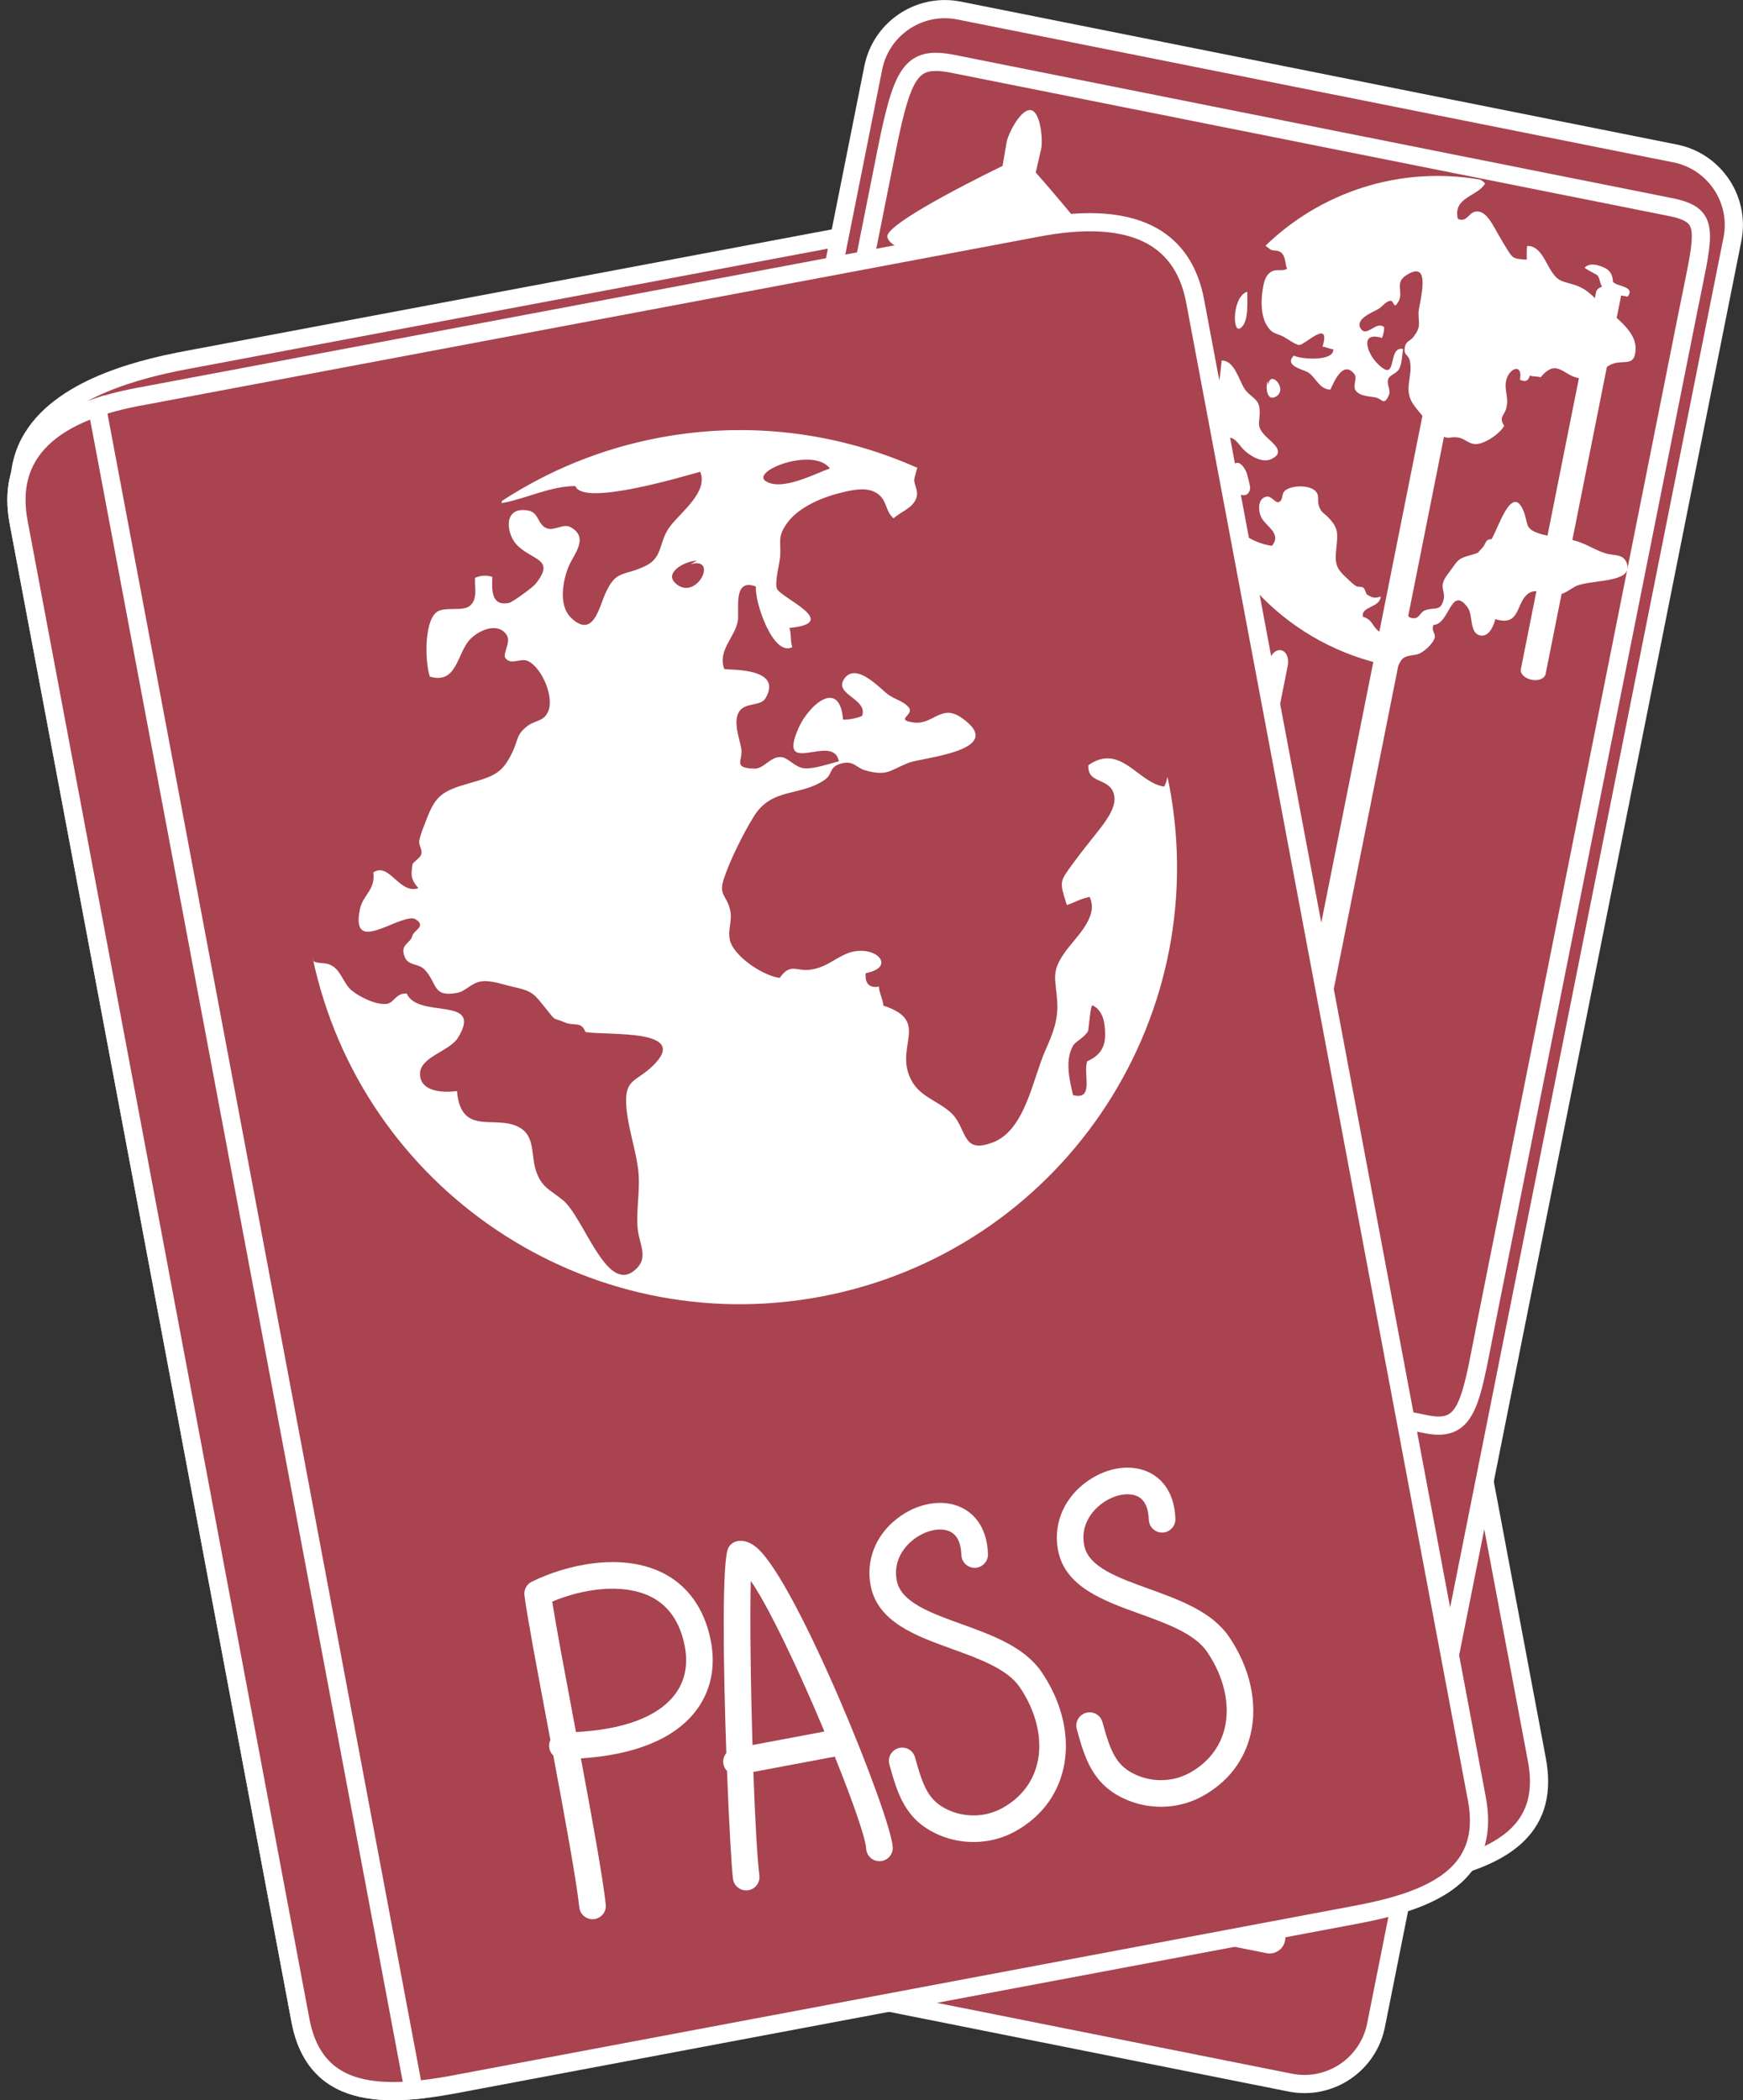 <?xml version="1.0" encoding="UTF-8" standalone="no"?><svg xmlns="http://www.w3.org/2000/svg" xmlns:xlink="http://www.w3.org/1999/xlink" fill="#000000" height="1728.6" preserveAspectRatio="xMidYMid meet" version="1" viewBox="340.3 196.3 1434.7 1728.6" width="1434.7" zoomAndPan="magnify"><rect x="340.3" y="196.3" width="1434.7" height="1728.6" fill="#333333" stroke="none"/><g><g id="change1_1"><path d="M 1605.355 1644.891 C 1617.133 1707.508 1568.516 1728.449 1505.914 1740.219 L 764.262 1879.73 C 701.645 1891.5 648.746 1889.66 636.977 1827.051 L 358.02 612.762 C 340.266 518.406 466.969 497.703 503.02 490.926 L 1244.664 351.422 C 1307.277 339.645 1361.656 349.355 1373.43 411.977 L 1605.355 1644.891" fill="#a8434f"/></g><g id="change2_1"><path d="M 1605.367 1644.887 L 1598.008 1646.27 C 1599.125 1652.219 1599.648 1657.68 1599.648 1662.688 C 1599.625 1673.797 1597.145 1682.648 1592.758 1690.207 C 1589.445 1695.867 1585.008 1700.84 1579.453 1705.301 C 1571.117 1712 1560.227 1717.469 1547.465 1721.949 C 1534.707 1726.43 1520.129 1729.93 1504.523 1732.859 L 762.883 1872.371 C 745.078 1875.73 728.23 1877.91 713.258 1877.898 C 694.742 1877.91 679.344 1874.559 667.965 1866.75 C 662.238 1862.828 657.398 1857.789 653.406 1851.121 C 649.422 1844.449 646.289 1836.109 644.336 1825.66 L 644.293 1825.457 L 365.312 611.09 L 358.023 612.762 L 365.371 611.375 C 364.305 605.676 363.805 600.328 363.805 595.309 C 363.848 577.223 370.059 563.141 380.188 551.188 C 395.363 533.332 420.023 520.973 444.176 512.848 C 468.336 504.691 491.691 500.656 504.406 498.273 L 1246.043 358.766 C 1260.348 356.074 1274.09 354.566 1286.809 354.566 C 1307.66 354.555 1325.531 358.645 1338.871 367.73 C 1345.586 372.281 1351.25 378.074 1355.852 385.523 C 1360.445 392.969 1363.965 402.121 1366.086 413.352 L 1598.008 1646.27 L 1605.367 1644.887 L 1612.715 1643.508 L 1380.797 410.586 C 1378.402 397.836 1374.277 386.879 1368.582 377.66 C 1360.074 363.816 1347.992 354.082 1333.938 348.082 C 1319.867 342.055 1303.867 339.594 1286.809 339.594 C 1272.91 339.594 1258.281 341.234 1243.277 344.055 L 501.641 483.555 C 493.273 485.141 479.664 487.512 464.047 491.461 C 440.586 497.41 412.449 506.77 389.535 522.875 C 378.094 530.938 367.922 540.746 360.578 552.785 C 353.227 564.801 348.816 579.062 348.836 595.309 C 348.832 601.312 349.438 607.602 350.66 614.141 L 350.699 614.336 L 629.68 1828.719 L 636.98 1827.051 L 629.621 1828.43 C 631.844 1840.27 635.508 1850.359 640.562 1858.801 C 648.109 1871.488 658.883 1880.289 671.395 1885.57 C 683.926 1890.867 698.086 1892.859 713.258 1892.867 C 729.668 1892.859 747.328 1890.52 765.648 1887.078 L 1507.293 1747.566 C 1535.82 1742.168 1561.902 1735 1581.703 1722.109 C 1591.59 1715.668 1599.898 1707.668 1605.684 1697.738 C 1611.492 1687.828 1614.629 1676.07 1614.609 1662.688 C 1614.609 1656.648 1613.984 1650.27 1612.715 1643.508 L 1605.367 1644.887" fill="#ffffff"/></g><g id="change1_2"><path d="M 1719.125 322.609 C 1751.656 329.098 1772.793 360.75 1766.289 393.293 L 1472.914 1863.34 C 1466.426 1895.891 1434.777 1917 1402.23 1910.508 L 812.902 1792.891 C 780.348 1786.41 759.234 1754.758 765.734 1722.211 L 1059.102 252.16 C 1065.602 219.613 1097.25 198.504 1129.801 204.992 L 1719.125 322.609" fill="#a8434f"/></g><g id="change2_2"><path d="M 1719.125 322.602 L 1717.648 329.938 C 1742.668 334.922 1759.977 356.922 1759.977 381.469 C 1759.977 384.871 1759.645 388.344 1758.949 391.844 L 1465.598 1861.879 C 1460.602 1886.898 1438.59 1904.199 1414.066 1904.199 C 1410.641 1904.199 1407.164 1903.859 1403.703 1903.172 L 814.367 1785.559 C 789.344 1780.578 772.035 1758.578 772.035 1734.039 C 772.035 1730.629 772.367 1727.16 773.07 1723.691 L 773.07 1723.68 L 1066.441 253.633 C 1071.41 228.598 1093.43 211.301 1117.98 211.301 C 1121.383 211.301 1124.84 211.633 1128.34 212.332 L 1717.648 329.938 L 1719.125 322.602 L 1720.578 315.266 L 1131.27 197.656 C 1126.801 196.758 1122.359 196.336 1117.98 196.336 C 1086.383 196.336 1058.191 218.555 1051.762 250.691 L 758.395 1720.75 L 758.395 1720.73 C 757.492 1725.199 757.07 1729.66 757.07 1734.039 C 757.07 1765.629 779.297 1793.809 811.441 1800.23 L 1400.762 1917.84 C 1405.215 1918.73 1409.656 1919.16 1414.066 1919.16 C 1445.645 1919.16 1473.832 1896.938 1480.258 1864.809 L 1773.633 394.762 C 1774.508 390.309 1774.945 385.852 1774.945 381.469 C 1774.945 349.879 1752.711 321.691 1720.578 315.266 L 1719.125 322.602" fill="#ffffff"/></g><g id="change1_3"><path d="M 1714.668 366.617 C 1749.375 373.539 1743.078 385.969 1729.547 453.73 L 1564.328 1281.602 C 1550.809 1349.363 1549.391 1375.613 1514.699 1368.684 L 925.016 1251.004 C 890.309 1244.082 890.98 1217.691 904.496 1149.922 L 1069.715 322.051 C 1083.246 254.277 1090.285 242.008 1124.996 248.926 L 1714.668 366.617" fill="#a8434f"/></g><g id="change2_3"><path d="M 1714.688 366.605 L 1713.219 373.941 C 1717.699 374.828 1721.293 375.801 1723.984 376.852 C 1726.004 377.625 1727.504 378.445 1728.59 379.23 C 1730.219 380.441 1730.98 381.457 1731.707 383.133 C 1732.391 384.797 1732.875 387.301 1732.863 390.961 C 1732.887 396.367 1731.801 404.059 1729.895 414.148 C 1728 424.266 1725.312 436.816 1722.215 452.27 L 1557 1280.129 C 1553.953 1295.387 1551.527 1308.496 1549.23 1319.477 C 1545.824 1335.945 1542.484 1347.629 1538.582 1354.059 C 1536.645 1357.297 1534.762 1359.168 1532.727 1360.367 C 1530.66 1361.547 1528.203 1362.258 1524.426 1362.27 C 1522.129 1362.277 1519.379 1361.977 1516.18 1361.348 L 926.484 1243.668 C 921.75 1242.719 918.02 1241.418 915.145 1239.848 C 910.848 1237.445 908.332 1234.695 906.375 1230.406 C 904.449 1226.129 903.352 1220.027 903.363 1211.809 C 903.344 1197.715 906.547 1177.777 911.84 1151.387 L 1077.062 323.512 C 1082.684 295.102 1087.344 276.66 1092.582 266.625 C 1095.184 261.582 1097.703 258.809 1100.266 257.18 C 1102.824 255.562 1105.832 254.723 1110.574 254.699 C 1114.055 254.688 1118.375 255.219 1123.543 256.258 L 1713.219 373.941 L 1714.688 366.605 L 1716.141 359.262 L 1126.465 241.578 C 1120.715 240.438 1115.504 239.73 1110.574 239.73 C 1103.973 239.707 1097.645 241.07 1092.215 244.559 C 1088.145 247.145 1084.754 250.77 1081.945 255.137 C 1077.715 261.707 1074.555 270 1071.504 280.668 C 1068.473 291.34 1065.602 304.434 1062.383 320.578 L 897.164 1148.445 C 891.852 1175.137 888.418 1195.578 888.395 1211.809 C 888.395 1218.129 888.926 1223.828 890.191 1229.047 C 892.055 1236.848 895.816 1243.676 901.648 1248.637 C 907.453 1253.617 914.848 1256.598 923.559 1258.336 L 1513.234 1376.02 C 1517.184 1376.797 1520.879 1377.238 1524.426 1377.238 C 1528.27 1377.246 1531.93 1376.719 1535.359 1375.539 C 1541.41 1373.496 1546.391 1369.316 1549.957 1364.047 C 1555.352 1356.105 1558.527 1345.836 1561.68 1332.559 C 1564.773 1319.277 1567.707 1302.938 1571.68 1283.066 L 1736.895 455.191 C 1739.953 439.855 1742.645 427.336 1744.605 416.922 C 1746.57 406.492 1747.816 398.191 1747.84 390.961 C 1747.828 386.633 1747.367 382.625 1746.086 378.871 C 1745.113 376.055 1743.672 373.41 1741.73 371.145 C 1738.844 367.715 1735.07 365.281 1730.832 363.477 C 1726.582 361.664 1721.766 360.383 1716.141 359.262 L 1714.688 366.605" fill="#ffffff"/></g><g id="change2_4"><path d="M 1381.996 398.508 C 1382.664 399.211 1383.84 399.945 1385.695 401.406 C 1388.332 403.504 1392.051 401.34 1395.336 404.688 C 1398.605 408.016 1398.113 413.504 1399.703 417.621 C 1394.707 420.125 1390.988 417.039 1385.98 420.43 C 1381.59 423.406 1380.402 429.633 1379.602 434.891 C 1378.164 444.133 1378.109 456.363 1383.246 464.488 C 1387.496 471.23 1390.207 470.23 1396.434 473.262 C 1399.363 474.676 1406.949 480.449 1409.914 480.242 C 1414.746 479.914 1435.898 458.188 1428.906 481.703 C 1431.695 481.77 1434.934 483.711 1437.734 483.777 C 1438.621 493.832 1411.691 492.254 1405.191 488.98 C 1397.156 497.633 1412.723 500.156 1417.082 502.879 C 1423.461 506.898 1426.172 516.789 1435.363 516.988 C 1437.578 512.66 1445.406 491.727 1455.133 504.262 C 1457.945 507.887 1453.07 513.914 1456.496 518.207 C 1459.844 522.398 1467.641 522.5 1472.469 523.441 C 1478.102 524.551 1479.375 530.918 1483.547 521.465 C 1485.48 517.086 1481.055 512.531 1483.262 507.797 C 1484.668 504.746 1490.09 503.637 1492.078 499.785 C 1494.285 495.512 1494.461 488.277 1495.152 483.559 C 1481.492 480.691 1491.836 513.871 1473.609 495.02 C 1465.488 486.621 1459.316 468.746 1477.836 474.469 C 1478.891 472.273 1479.738 468.023 1479.594 465.598 C 1473.203 460.008 1465.453 474.172 1460.523 467.004 C 1454.793 458.637 1471.426 452.906 1475.113 450.48 C 1478.574 448.184 1480.461 445.047 1484.094 443.957 C 1488.289 442.695 1486.852 452.512 1491.441 444.41 C 1495.844 436.625 1488.047 429.301 1497.543 423.043 C 1520.293 408.035 1507.898 447.074 1507.918 453.828 C 1507.941 463.312 1510.105 465.258 1503.68 473.699 C 1501.09 477.102 1497.379 476.84 1496.566 482.613 C 1495.656 489.023 1499.621 488.137 1500.684 492.945 C 1503.715 506.48 1494.691 516.953 1504.141 529.844 C 1509.578 537.266 1518.688 547.551 1525.715 553.535 C 1532.062 558.957 1533.215 555.355 1540.305 556.379 C 1545.324 557.09 1548.211 560.746 1553.27 561.703 C 1560.727 563.109 1574.602 553.754 1578.445 546.781 C 1573.656 539.527 1578.621 538.449 1580.18 532.27 C 1581.891 525.539 1580.027 521.227 1579.641 514.891 C 1578.73 500.258 1594.418 493.152 1591.367 508.809 C 1595.551 510.961 1598.449 510.027 1599.492 505.438 C 1602.102 506.426 1605.812 505.887 1608.406 506.887 C 1623.887 488.277 1628.102 510.598 1646.766 507.566 C 1656.098 506.051 1661.598 496.59 1670.477 494.984 C 1679.25 493.406 1686.285 496.93 1686.594 483.359 C 1686.969 467.199 1666.086 455.09 1655.863 444.52 C 1649.926 438.359 1644.973 433.551 1636.531 430.859 C 1626.477 427.656 1623.227 428.523 1617.285 419.574 C 1612.488 412.352 1607.953 398.188 1597.395 398.77 C 1596.613 402.855 1597.141 406.039 1596.953 410.047 C 1585.328 409.199 1585.625 409.145 1580.203 400.43 C 1576.973 395.281 1573.988 389.922 1571.109 384.883 C 1568.324 380.02 1563.922 371.918 1558.234 370.609 C 1549.121 368.523 1548.738 380.359 1540.273 376.418 C 1536.047 358.535 1556.629 358.086 1562.711 347.359 C 1561.812 346.238 1560.484 345.195 1558.883 344.207 C 1492.34 332.504 1427.359 354.605 1381.996 398.508" fill="#ffffff"/></g><g id="change2_5"><path d="M 1330.383 549.477 C 1326.094 560.098 1327.242 572.387 1325.094 583.496 C 1324.918 584.406 1324.68 585.348 1324.398 586.297 C 1340.637 663.68 1401.398 727.793 1483.848 744.246 C 1485.934 744.656 1488.02 744.977 1490.098 745.328 C 1492.723 743.035 1492.258 740.121 1495.805 737.734 C 1499.48 735.254 1505.238 736.059 1509.133 734.035 C 1513.598 731.719 1519.953 725.891 1521.246 721.211 C 1522.219 717.738 1518.074 715.41 1520.285 710.66 C 1533.543 710.223 1534.379 677.621 1548.238 696.129 C 1552.867 702.328 1549.777 716.457 1557.758 719.102 C 1565.383 721.613 1569.609 712.023 1571.16 705.914 C 1592.324 712.445 1587.652 692.027 1598.609 684.648 C 1605.047 680.297 1612.395 685.371 1619.68 685.68 C 1627.68 686.012 1629.809 683.023 1636.617 679.211 C 1647.57 673.062 1684.473 676.773 1679.617 660.703 C 1676.797 651.34 1668.91 654.285 1660.531 651.34 C 1651.695 648.238 1644.957 643.383 1635.77 641.078 C 1626.512 638.754 1616.453 638.359 1607.371 635.477 C 1594.773 631.469 1598.523 627.086 1594.328 616.875 C 1584.82 593.664 1573.383 631.477 1568.008 640.148 C 1562.426 640.055 1563.699 643.992 1560.371 647.289 C 1555.605 652.023 1558.75 650.824 1551.773 652.941 C 1542.742 655.691 1541.398 655.441 1535.867 663.598 C 1533.348 667.305 1529.336 671.562 1528.129 675.914 C 1526.742 680.875 1529.617 684.574 1528.77 688.793 C 1526.422 700.324 1521.316 695.59 1513.207 698.703 C 1509.113 700.281 1508.781 705.121 1504.215 705.16 C 1497.715 705.234 1499.398 700.449 1496.34 698.195 C 1494.117 696.562 1494.719 690.289 1489.676 693.957 C 1487.277 695.695 1487.855 704.613 1487.824 707.188 C 1487.723 715.352 1487.773 724.227 1475.691 716.207 C 1469.938 712.406 1470.215 706.152 1462.145 703.992 C 1460.316 695.25 1476.188 696.707 1476.82 687.305 C 1470.98 689.246 1469.555 687.922 1465.574 685.762 C 1464.543 685.207 1464.211 681.289 1462.508 680.039 C 1460.812 678.797 1457.98 679.75 1456.367 678.621 C 1452.945 676.215 1451.312 674.449 1448.254 671.605 C 1439.812 663.773 1438.996 659.805 1440.246 647.754 C 1441.559 635.012 1442.043 630.98 1433.633 622.23 C 1429.891 618.32 1427.762 618.301 1425.953 612.836 C 1424.199 607.562 1426.832 604.484 1423.09 600.527 C 1418.152 595.328 1403.344 595.516 1397.855 600.277 C 1394.859 602.883 1396.832 608.371 1392.617 609.633 C 1390.031 610.406 1386.777 604.133 1382.551 605.113 C 1374.801 606.934 1376 618.23 1379.008 623.055 C 1383.668 630.527 1395.086 635.734 1387.367 645.512 C 1380.762 645.242 1363.234 638.816 1360.785 631.684 C 1359.184 627.055 1365.5 619.945 1363.586 615.43 C 1361.801 611.18 1356.52 610.633 1352.562 608.816 C 1352.469 606.047 1353.316 603.223 1355.188 601.156 C 1361.074 603.895 1367.781 606.656 1369.301 598.523 C 1369.645 596.715 1366.645 585.5 1365.859 584.023 C 1358.254 570.031 1355.094 581.5 1345.141 585.18 C 1338.867 587.484 1326.414 584.445 1332.668 574.227 C 1335.457 569.668 1340.16 572.664 1343.59 569.246 C 1346.215 566.621 1344.344 561.133 1347.207 558.777 C 1355.164 552.172 1359.598 562.25 1364.195 566.641 C 1368.828 571.055 1378.801 577.812 1386.676 574.207 C 1399.344 568.406 1387.16 560.523 1382.188 555.418 C 1373.363 546.344 1377.859 544.73 1377.082 533.066 C 1376.484 523.898 1368.98 523.32 1364.332 515.715 C 1359.961 508.543 1356.094 492.855 1345.895 493.07 C 1344.895 502.309 1340.438 549.879 1330.383 549.477" fill="#ffffff"/></g><g id="change2_6"><path d="M 1361.492 466.297 C 1368.586 461.035 1366.715 444.18 1367.035 436.434 C 1354.699 439.742 1354.316 471.613 1361.492 466.297" fill="#ffffff"/></g><g id="change2_7"><path d="M 1383.77 510.039 C 1381.879 514.441 1382.871 526.66 1389.988 523.051 C 1401.43 517.238 1385.629 499.621 1384.18 513.32" fill="#ffffff"/></g><g id="change2_8"><path d="M 1655.113 422.879 C 1657.238 425.414 1657.344 430.047 1658.844 431.914 C 1663.664 437.918 1672.648 439.301 1680.121 440.445 C 1686.316 432.016 1672.555 432.508 1668.004 428.465 C 1667.617 419.84 1663.297 416.828 1655.426 414.672 C 1651.434 413.582 1647.648 413.832 1644.789 416.367 C 1643.867 417.176 1654.547 422.195 1655.113 422.879" fill="#ffffff"/></g><g id="change2_9"><path d="M 1198.078 692.27 C 1202.352 693.121 1204.82 698.73 1203.609 704.809 L 1102.32 1212.359 C 1101.109 1218.441 1096.66 1222.68 1092.41 1221.82 C 1088.141 1220.969 1085.66 1215.352 1086.879 1209.281 L 1188.172 701.719 C 1189.379 695.648 1193.82 691.41 1198.078 692.27" fill="#ffffff"/></g><g id="change2_10"><path d="M 1230.871 698.809 C 1235.129 699.66 1237.609 705.27 1236.391 711.352 L 1135.102 1218.91 C 1133.891 1224.98 1129.449 1229.211 1125.18 1228.371 C 1120.91 1227.52 1118.441 1221.898 1119.648 1215.82 L 1220.949 708.27 C 1222.16 702.191 1226.602 697.961 1230.871 698.809" fill="#ffffff"/></g><g id="change2_11"><path d="M 1263.648 705.352 C 1267.91 706.199 1270.391 711.809 1269.18 717.891 L 1167.879 1225.449 C 1166.68 1231.52 1162.23 1235.77 1157.961 1234.91 C 1153.699 1234.059 1151.219 1228.441 1152.441 1222.371 L 1253.73 714.809 C 1254.949 708.73 1259.379 704.5 1263.648 705.352" fill="#ffffff"/></g><g id="change2_12"><path d="M 1296.43 711.891 C 1300.699 712.738 1303.172 718.352 1301.961 724.43 L 1200.66 1231.988 C 1199.449 1238.059 1195.012 1242.301 1190.75 1241.449 C 1186.48 1240.602 1184.012 1234.98 1185.219 1228.91 L 1286.512 721.34 C 1287.73 715.27 1292.172 711.039 1296.43 711.891" fill="#ffffff"/></g><g id="change2_13"><path d="M 1329.211 718.43 C 1333.48 719.289 1335.949 724.898 1334.738 730.969 L 1233.449 1238.531 C 1232.23 1244.609 1227.801 1248.84 1223.531 1247.988 C 1219.262 1247.141 1216.789 1241.52 1218.012 1235.449 L 1319.301 727.891 C 1320.52 721.82 1324.949 717.578 1329.211 718.43" fill="#ffffff"/></g><g id="change2_14"><path d="M 1362 724.98 C 1366.262 725.82 1368.738 731.441 1367.531 737.52 L 1266.23 1245.078 C 1265.02 1251.148 1260.578 1255.391 1256.309 1254.539 C 1252.051 1253.68 1249.57 1248.07 1250.789 1241.988 L 1352.07 734.441 C 1353.289 728.359 1357.73 724.121 1362 724.98" fill="#ffffff"/></g><g id="change2_15"><path d="M 1394.789 731.52 C 1399.039 732.371 1401.52 737.98 1400.309 744.059 L 1299.012 1251.621 C 1297.801 1257.691 1293.359 1261.93 1289.102 1261.078 C 1284.828 1260.23 1282.359 1254.609 1283.57 1248.531 L 1384.859 740.98 C 1386.07 734.91 1390.52 730.672 1394.789 731.52" fill="#ffffff"/></g><g id="change2_16"><path d="M 1547.672 408.562 C 1553.289 409.676 1556.234 418.691 1554.238 428.695 L 1387.48 1264.289 C 1385.484 1274.289 1379.297 1281.477 1373.684 1280.359 C 1368.055 1279.238 1365.109 1270.219 1367.105 1260.219 L 1533.871 424.633 C 1535.871 414.629 1542.047 407.438 1547.672 408.562" fill="#ffffff"/></g><g id="change2_17"><path d="M 1665.598 432.094 C 1671.223 433.223 1675.176 437.145 1674.438 440.848 L 1612.516 751.148 C 1611.777 754.863 1606.621 756.969 1600.988 755.836 C 1595.363 754.727 1591.402 750.805 1592.148 747.082 L 1654.062 436.793 C 1654.82 433.078 1659.977 430.973 1665.598 432.094" fill="#ffffff"/></g><g id="change2_18"><path d="M 1135.93 552.422 C 1155.488 556.328 1170.09 565.699 1168.559 573.371 L 1040.73 1213.91 C 1039.211 1221.578 1022.121 1224.629 1002.551 1220.73 C 982.996 1216.82 968.391 1207.449 969.91 1199.781 L 1097.75 559.23 C 1099.289 551.559 1116.379 548.512 1135.93 552.422" fill="#ffffff"/></g><g id="change2_19"><path d="M 1155.391 500.91 C 1153.824 508.766 1147.551 513.238 1143.875 512.605 C 1140.461 511.715 1135.773 506.051 1137.34 498.195 L 1168.879 313.219 C 1170.457 305.363 1181.047 285.398 1188.914 286.965 C 1196.754 288.52 1198.895 311.043 1197.316 318.895 L 1155.391 500.91" fill="#ffffff"/></g><g id="change2_20"><path d="M 1170.777 341.43 C 1167.824 341.035 1168.801 331.887 1165.77 332.773 C 1165.77 332.773 1067.293 380.043 1070.684 391.562 C 1072.613 397.547 1081.402 402.887 1096.234 400.457 L 1161.773 386.469 L 1170.777 341.43" fill="#ffffff"/></g><g id="change2_21"><path d="M 1184.75 344.219 C 1187.609 344.984 1190.227 336.156 1192.68 338.148 C 1192.68 338.148 1265.484 419.598 1257.926 428.941 C 1253.84 433.719 1243.66 435.277 1230.906 427.344 L 1175.754 389.262 L 1184.75 344.219" fill="#ffffff"/></g><g id="change2_22"><path d="M 1146.051 494.309 C 1145.449 494.23 1145.66 492.371 1145.031 492.539 C 1145.031 492.539 1125.012 502.16 1125.699 504.512 C 1126.09 505.73 1127.871 506.809 1130.891 506.309 L 1144.219 503.461 L 1146.051 494.309" fill="#ffffff"/></g><g id="change2_23"><path d="M 1148.891 494.879 C 1149.48 495.031 1150.012 493.23 1150.512 493.641 C 1150.512 493.641 1165.309 510.211 1163.77 512.102 C 1162.941 513.07 1160.871 513.391 1158.27 511.781 L 1147.07 504.031 L 1148.891 494.879" fill="#ffffff"/></g><g id="change2_24"><path d="M 1387.879 1778.539 C 1394.891 1779.949 1399.461 1786.77 1398.051 1793.801 C 1396.641 1800.82 1389.82 1805.379 1382.789 1803.969 L 871.738 1701.988 C 864.711 1700.578 860.152 1693.75 861.555 1686.73 C 862.961 1679.699 869.789 1675.148 876.805 1676.539 L 1387.879 1778.539" fill="#ffffff"/></g><g id="change2_25"><path d="M 1209.539 1679.98 C 1213.961 1680.871 1217.41 1682.289 1217.238 1683.172 C 1217.059 1684.039 1213.34 1684.039 1208.91 1683.172 L 886.742 1618.859 C 882.312 1617.98 878.871 1616.551 879.047 1615.68 C 879.211 1614.789 882.953 1614.801 887.379 1615.691 L 1209.539 1679.98" fill="#ffffff"/></g><g id="change2_26"><path d="M 1228 1587.48 C 1232.43 1588.371 1235.871 1589.789 1235.699 1590.68 C 1235.531 1591.539 1231.789 1591.539 1227.359 1590.66 L 905.199 1526.359 C 900.777 1525.488 897.328 1524.051 897.504 1523.18 C 897.68 1522.301 901.41 1522.309 905.832 1523.191 L 1228 1587.48" fill="#ffffff"/></g><g id="change2_27"><path d="M 1246.461 1494.988 C 1250.879 1495.859 1254.328 1497.289 1254.16 1498.18 C 1253.988 1499.051 1250.25 1499.039 1245.82 1498.16 L 923.664 1433.859 C 919.242 1432.98 915.781 1431.551 915.969 1430.68 C 916.145 1429.801 919.875 1429.809 924.297 1430.691 L 1246.461 1494.988" fill="#ffffff"/></g><g id="change2_28"><path d="M 1409.25 1701.051 C 1411.371 1701.48 1411.961 1707.512 1410.559 1714.539 C 1409.16 1721.559 1406.289 1726.922 1404.172 1726.488 L 1249.422 1695.609 C 1247.301 1695.18 1246.711 1689.141 1248.121 1682.109 C 1249.52 1675.09 1252.379 1669.738 1254.5 1670.172 L 1409.25 1701.051" fill="#ffffff"/></g><g id="change2_29"><path d="M 1426.789 1613.18 C 1428.91 1613.602 1429.5 1619.629 1428.102 1626.66 C 1426.699 1633.691 1423.828 1639.039 1421.711 1638.621 L 1266.961 1607.73 C 1264.84 1607.309 1264.25 1601.27 1265.641 1594.238 C 1267.051 1587.211 1269.91 1581.871 1272.039 1582.301 L 1426.789 1613.18" fill="#ffffff"/></g><g id="change2_30"><path d="M 1443.398 1529.93 C 1445.52 1530.352 1446.121 1536.391 1444.711 1543.422 C 1443.309 1550.43 1440.449 1555.789 1438.32 1555.359 L 1283.57 1524.48 C 1281.449 1524.051 1280.871 1518.012 1282.27 1511 C 1283.672 1503.969 1286.531 1498.621 1288.648 1499.039 L 1443.398 1529.93" fill="#ffffff"/></g><g id="change2_31"><path d="M 1215.391 1414.699 C 1219.449 1415.5 1221.602 1421.852 1220.199 1428.879 C 1218.801 1435.898 1214.371 1440.941 1210.32 1440.129 L 915.129 1381.211 C 911.086 1380.41 908.922 1374.051 910.324 1367.039 C 911.73 1360 916.164 1354.969 920.215 1355.781 L 1215.391 1414.699" fill="#ffffff"/></g><g id="change1_4"><path d="M 1555.957 1677 C 1567.746 1739.629 1519.137 1760.559 1456.504 1772.34 L 714.883 1911.84 C 652.258 1923.617 599.355 1921.77 587.582 1859.16 L 355.66 626.238 C 343.879 563.617 391.012 534.816 453.629 523.027 L 1195.266 383.523 C 1257.898 371.754 1312.266 381.473 1324.043 444.086 L 1555.957 1677" fill="#a8434f"/></g><g id="change2_32"><path d="M 1555.941 1677 L 1548.586 1678.379 C 1549.703 1684.34 1550.23 1689.801 1550.23 1694.82 C 1550.219 1705.922 1547.738 1714.781 1543.336 1722.328 C 1540.039 1728 1535.605 1732.961 1530.031 1737.43 C 1521.711 1744.109 1510.812 1749.59 1498.055 1754.07 C 1485.297 1758.551 1470.707 1762.051 1455.113 1764.98 L 713.496 1904.48 C 695.688 1907.84 678.844 1910.02 663.879 1910.02 C 645.352 1910.031 629.949 1906.672 618.562 1898.859 C 612.848 1894.941 608.004 1889.898 604.008 1883.23 C 600.023 1876.562 596.895 1868.219 594.938 1857.781 L 363.02 624.859 C 361.867 618.758 361.32 613.078 361.32 607.797 C 361.336 596.379 363.781 586.801 368.168 578.438 C 374.738 565.918 385.922 555.887 400.902 547.93 C 415.855 539.984 434.473 534.25 455.012 530.395 L 1196.641 390.891 C 1210.934 388.203 1224.699 386.691 1237.402 386.691 C 1258.266 386.68 1276.125 390.77 1289.48 399.855 C 1296.184 404.41 1301.852 410.207 1306.449 417.648 C 1311.043 425.102 1314.566 434.25 1316.68 445.48 L 1548.586 1678.379 L 1555.941 1677 L 1563.309 1675.609 L 1331.391 442.711 C 1328.996 429.965 1324.875 419.012 1319.184 409.789 C 1310.68 395.945 1298.598 386.207 1284.543 380.215 C 1270.453 374.191 1254.465 371.723 1237.402 371.723 C 1223.52 371.723 1208.871 373.363 1193.883 376.18 L 452.246 515.684 C 423.527 521.117 397.57 529.988 378.172 544.676 C 368.48 552.023 360.465 560.902 354.922 571.469 C 349.359 582.035 346.344 594.211 346.355 607.797 C 346.359 614.098 347.004 620.711 348.305 627.629 L 580.227 1860.551 C 582.445 1872.391 586.113 1882.473 591.168 1890.91 C 598.719 1903.602 609.484 1912.41 622 1917.68 C 634.527 1922.98 648.695 1924.98 663.879 1924.98 C 680.277 1924.98 697.941 1922.641 716.262 1919.199 L 1457.883 1779.691 C 1486.406 1774.289 1512.496 1767.121 1532.297 1754.23 C 1542.168 1747.789 1550.488 1739.801 1556.277 1729.871 C 1562.062 1719.961 1565.223 1708.199 1565.199 1694.82 C 1565.199 1688.77 1564.566 1682.379 1563.309 1675.609 L 1555.941 1677" fill="#ffffff"/></g><g id="change1_5"><path d="M 420.195 531.621 C 375.355 546.871 346.098 575.43 355.66 626.238 L 587.578 1859.16 C 597.137 1909.98 633.789 1920.77 680.734 1916.73 L 420.195 531.621" fill="#a8434f"/></g><g id="change2_33"><path d="M 420.195 531.621 L 417.785 524.539 C 397.492 531.449 379.797 541.09 366.902 554.77 C 360.473 561.609 355.289 569.469 351.762 578.352 C 348.227 587.219 346.355 597.07 346.363 607.789 C 346.359 614.09 347 620.699 348.305 627.629 L 580.227 1860.551 C 582.449 1872.391 586.117 1882.469 591.172 1890.91 C 598.723 1903.609 609.496 1912.41 622.012 1917.68 C 634.539 1922.98 648.707 1924.98 663.883 1924.98 C 669.566 1924.98 675.406 1924.699 681.367 1924.191 L 689.621 1923.48 L 425.953 521.762 L 417.785 524.539 L 420.195 531.621 L 412.84 533.012 L 673.379 1918.121 L 680.734 1916.73 L 680.098 1909.27 C 674.484 1909.762 669.07 1910.02 663.883 1910.02 C 645.363 1910.031 629.957 1906.672 618.578 1898.859 C 612.855 1894.949 608.016 1889.91 604.016 1883.23 C 600.023 1876.559 596.895 1868.219 594.938 1857.781 L 363.02 624.859 C 361.859 618.762 361.336 613.09 361.336 607.789 C 361.336 598.781 362.871 590.91 365.668 583.879 C 369.867 573.359 376.934 564.578 386.598 557.078 C 396.258 549.602 408.512 543.5 422.602 538.711 L 420.195 531.621 L 412.84 533.012 L 420.195 531.621" fill="#ffffff"/></g><g id="change2_34"><path d="M 1235.199 1069.891 C 1231.539 1080.02 1241.449 1102.262 1223.531 1097.672 C 1220.469 1084.648 1216.809 1069.051 1223.48 1057.16 C 1225.551 1053.488 1233.07 1050.25 1235.828 1045.09 C 1236.57 1043.691 1237.738 1022.891 1239.68 1023.852 C 1245.738 1026.891 1248.621 1032.898 1249.469 1040.191 C 1251.129 1054.48 1249.059 1063.57 1235.199 1069.891 Z M 913.812 657.891 L 908.719 660.711 C 932.113 654.031 913.668 691.57 896.598 676.672 C 885.965 667.359 905.375 657.68 913.812 657.891 Z M 1023.41 581.871 C 1010.5 586.441 984.117 600.641 970.797 592.48 C 957.359 584.211 1009.828 563.82 1023.41 581.871 Z M 1301.191 835.648 C 1300.641 838.828 1299.82 841.609 1298.609 843.77 C 1277.031 840.879 1262.68 807.461 1236.141 826.16 C 1235.301 842.672 1254.961 835.48 1257.539 851.781 C 1259.141 861.988 1248.781 874.531 1242.629 882.32 C 1236.289 890.359 1229.48 898.77 1223.16 907.48 C 1212.48 922.141 1212.18 921.68 1218.461 941.289 C 1225.148 938.949 1230.012 935.961 1237.23 934.57 C 1245.16 951.5 1224.949 968.27 1216.27 980.898 C 1205.52 996.531 1209.102 1001.301 1210.469 1019.879 C 1211.641 1035.52 1207.02 1046.801 1200.871 1060.629 C 1190.289 1084.359 1184.23 1126.57 1157.48 1136.641 C 1135.039 1145.09 1136.16 1131.219 1127.781 1117.879 C 1119.301 1104.391 1100.16 1101.641 1091.531 1087.32 C 1074.199 1058.73 1108.02 1037.07 1067.32 1024 C 1067.23 1019.109 1063.879 1013.359 1063.77 1008.41 C 1055.578 1009.738 1052.141 1005.621 1052.879 997.34 C 1080.57 992 1058.559 971 1035.18 982.141 C 1025.051 986.949 1019.211 992.859 1007.07 994.488 C 995.91 995.988 990.859 988.59 982.129 1001.211 C 968.156 999.531 943.672 982.961 941.047 969.809 C 939.277 960.879 943.359 953.73 941.234 945.059 C 938.203 932.719 931.52 933.219 936.234 919.25 C 941.43 903.789 952.254 882.059 960.84 868.25 C 975.738 844.25 998.82 852.129 1019.02 838.23 C 1026.191 833.309 1022.129 827.398 1033.23 824.648 C 1043.23 822.18 1045.25 828.441 1052.551 830.422 C 1070.621 835.371 1072.391 830.559 1087.922 824.25 C 1098.969 819.762 1171.16 814.301 1131.531 786.93 C 1114.98 775.5 1108.148 793.109 1092.5 791.02 C 1076.148 788.84 1093.219 784.719 1088.371 778.68 C 1084.18 773.469 1077.801 772.43 1071.77 768.281 C 1065.32 763.852 1044.961 740.34 1035.039 755.27 C 1026.539 768.07 1054.859 771.422 1049.922 785.59 C 1046.039 787.441 1038.539 788.852 1034.23 788.578 C 1031.391 754.441 1006.18 776.371 997.77 795.211 C 978.895 837.539 1026.43 798.672 1030.75 822.949 C 1022.59 824.961 1010.59 829.41 1002.141 828.641 C 994.496 827.93 989.098 819.77 983.172 819.461 C 973.973 818.969 969.422 829.25 960.977 828.969 C 942.715 828.371 952.312 822.07 950.414 812.121 C 948.777 803.57 943.785 790.73 948.453 782.48 C 953.238 774.031 966.316 778.031 970.406 771.031 C 984.547 746.809 945.055 747.809 936.488 747.031 C 930.738 731.828 945.191 720.871 947.547 707.75 C 949.156 698.809 942.977 671.648 962.477 679.078 C 961.414 691.891 976.594 737.078 992.477 728.988 C 990.742 724.359 991.797 717.781 990.062 713.16 C 1033.219 709.109 983.641 688.77 979.91 681.051 C 977.625 676.32 982.062 660.078 982.473 654.328 C 983.328 642.148 979.898 638.371 988.121 626.949 C 998.055 613.18 1018.148 605.18 1034.23 601.422 C 1043.398 599.27 1054.371 597.121 1062.16 602.34 C 1071.02 608.309 1068.43 616.441 1075.82 622.961 C 1081.5 617.641 1090.84 614.84 1094.141 607.27 C 1097.449 599.699 1091.469 595.02 1093.141 589.32 C 1094.309 585.34 1094.719 582.941 1095.43 581.398 C 1030.988 552.691 957.488 542.539 882.895 556.57 C 835.305 565.52 791.816 583.641 753.602 608.512 C 753.406 609.148 753.25 609.789 753.047 610.43 C 753.582 610.34 754.156 610.289 754.672 610.18 C 774.289 606.379 793.68 596.391 813.914 596.391 C 819.91 613.148 900.824 589.051 916.602 584.59 C 923.695 601.16 900.531 617.871 891.676 629.789 C 882.273 642.41 886.285 655.07 871.652 662.109 C 853.031 671.078 847.438 664.781 838.395 685.238 C 833.297 696.762 828.406 721.922 810.547 704.988 C 799.434 694.488 803.918 673.66 808.109 663.148 C 812.27 652.711 825.863 638.801 809.785 630.121 C 804.016 626.98 796.262 633.66 790.238 631.09 C 782.367 627.75 784.16 618.051 774.871 616.488 C 753.98 612.98 757.227 635.398 765.148 644.148 C 777.734 658.051 798.637 655.68 780.699 677.359 C 778.816 679.621 762.43 691.941 759.215 692.578 C 744.91 695.449 744.984 682.629 745.57 671.18 C 740.965 669.48 735.77 669.93 731.305 671.941 C 730.918 679.621 733.508 688.629 727.73 694.379 C 721.617 700.461 705.766 694.82 699.234 700.512 C 689.191 709.23 690.215 742.23 694.133 753.211 C 715.238 759.398 716.242 737.23 725.43 724.66 C 731.344 716.57 749.078 707.141 757.168 718.648 C 761.57 724.91 753.434 734.398 756.406 738.121 C 761.262 744.199 768.957 737.352 775.215 740.551 C 786.613 746.391 796.73 770.551 791.445 782.07 C 787.441 790.82 780.648 788.539 773.164 794.891 C 765.41 801.449 766.785 804.949 762.848 813.691 C 754.039 833.23 747.102 835.102 725.371 841.34 C 704.793 847.27 698.816 851.238 691.559 870.23 C 688.918 877.129 687.086 880.961 685.41 888.148 C 684.641 891.559 688.07 895.578 687.164 899.16 C 686.23 902.801 680.008 905.93 679.781 907.961 C 678.875 915.922 677.664 919.129 684.688 927.398 C 668.855 932.59 660.77 905.621 647.625 914.379 C 649.438 929.051 639.012 932.719 636.562 944.66 C 631.41 969.77 645.938 963.82 659.367 958.59 C 663.594 956.93 677.84 950.121 682.273 952.871 C 691.609 958.719 680.938 961.871 679.711 966.609 C 678.043 973.121 669.109 973.5 673.504 984.109 C 676.594 991.59 684.738 988.922 690.02 994.602 C 700.477 1005.828 696.102 1017.32 716.543 1013.539 C 724.02 1012.16 728.199 1005 737.23 1003.988 C 745.152 1003.109 754.762 1006.859 762.535 1008.539 C 779.551 1012.25 780.027 1014.609 790.484 1027.59 C 798.559 1037.621 794.535 1033.27 805.441 1037.949 C 813.031 1041.211 818.652 1036.551 822.191 1045.77 C 839.941 1048.852 909.477 1042.629 877.711 1073.539 C 863.738 1087.148 854.07 1083.91 855.848 1107.191 C 857.117 1123.988 863.098 1140.73 865.395 1157.441 C 867.676 1174.02 864.195 1188.262 864.93 1204.789 C 865.648 1220.5 875.664 1231.441 862.199 1242.27 C 839.047 1260.828 820.766 1197.898 803.453 1184 C 792.684 1175.352 786.379 1173.828 781.664 1160.5 C 777.355 1148.359 780.816 1132.969 769.453 1125.289 C 750.113 1112.219 719.75 1133.34 716.453 1094.359 C 705.438 1095.84 686.934 1095.25 686.016 1081.07 C 685.062 1066.25 710.258 1062 717.371 1050.32 C 738.566 1015.391 684.574 1035.531 675.094 1014.09 C 665.855 1013.602 664.766 1021.91 658.441 1022.629 C 649.914 1023.59 636.164 1017.02 629.422 1011.238 C 623.527 1006.191 621.051 996.23 614.57 991.828 C 608.289 987.57 603.832 990.289 598.348 987.5 C 598.113 986.41 597.898 985.309 597.656 984.23 L 597.555 984.301 C 637.754 1175.16 823.262 1299.789 1015.891 1263.57 C 1211.121 1226.84 1339.621 1038.801 1302.891 843.578 C 1302.391 840.898 1301.762 838.289 1301.191 835.648" fill="#ffffff"/></g><g id="change2_35"><path d="M 894.922 1592.199 C 880.781 1609.75 853.07 1619.941 814.387 1621.949 C 813.711 1618.352 813.039 1614.781 812.379 1611.23 C 804.992 1571.961 797.965 1534.578 794.848 1514.602 C 819.773 1504.102 852.543 1499.129 875.559 1510.34 C 890.254 1517.5 899.715 1530.879 903.711 1550.109 C 907.117 1566.551 904.156 1580.699 894.922 1592.199 Z M 885.148 1490.648 C 851 1474.012 806.082 1484.352 777.973 1498.238 C 773.781 1500.328 771.375 1504.82 771.98 1509.461 C 774.16 1526.512 781.898 1567.648 790.844 1615.281 C 791.672 1619.66 792.5 1624.078 793.328 1628.52 C 792.637 1629.988 792.246 1631.629 792.277 1633.359 C 792.297 1636.461 793.621 1639.238 795.715 1641.211 C 805.293 1692.391 814.754 1744.141 817.133 1766.25 C 817.777 1772.262 823.176 1776.609 829.195 1775.961 L 830.062 1775.828 C 835.613 1774.789 839.535 1769.641 838.91 1763.91 C 836.555 1742 827.688 1693.07 818.449 1643.629 C 862.094 1640.859 894.246 1627.949 911.973 1605.93 C 925.328 1589.32 929.898 1568.48 925.152 1545.66 C 919.797 1519.801 905.961 1500.789 885.148 1490.648" fill="#ffffff"/></g><g id="change2_36"><path d="M 959.699 1632.648 C 958.16 1581.102 957.469 1525.781 958.285 1497.488 C 974.051 1520.52 998.68 1573.18 1018.91 1621.52 Z M 948.152 1464.68 C 944.652 1465.07 941.633 1467.129 939.918 1470.148 C 934.402 1479.859 935.582 1565.891 938.164 1639.262 C 936.137 1641.699 935.113 1644.949 935.75 1648.301 C 936.168 1650.52 937.238 1652.461 938.707 1653.961 C 940.355 1696.609 942.371 1732.578 943.621 1742.691 C 944.359 1748.711 949.84 1752.961 955.84 1752.211 L 956.523 1752.121 C 962.164 1751.051 966.07 1745.77 965.359 1740 C 963.488 1724.891 961.754 1692.16 960.422 1654.801 L 1027.422 1642.199 C 1042.039 1678.512 1052.77 1709.129 1053.238 1717.781 C 1053.5 1723.82 1058.609 1728.5 1064.648 1728.25 C 1070.719 1728.031 1075.391 1722.891 1075.129 1716.852 C 1074.051 1691.66 996.316 1498.41 963.332 1470.301 C 958.277 1465.98 953.172 1464.09 948.152 1464.68" fill="#ffffff"/></g><g id="change2_37"><path d="M 1131.609 1533.051 C 1106.129 1523.852 1082.109 1515.16 1078.512 1497.559 C 1074.84 1479.5 1086.609 1467.941 1091.828 1463.801 C 1101.68 1456.012 1114.141 1453.16 1122.129 1456.871 C 1128.09 1459.641 1131.301 1466.141 1131.629 1476.211 C 1131.84 1482.262 1136.91 1486.988 1142.961 1486.789 C 1148.98 1486.59 1153.719 1481.5 1153.531 1475.469 C 1152.672 1450.539 1139.25 1440.66 1131.34 1436.988 C 1115.672 1429.719 1094.84 1433.512 1078.262 1446.621 C 1060.73 1460.449 1052.809 1481.141 1057.051 1501.93 C 1063.09 1531.59 1094.129 1542.809 1124.16 1553.648 C 1146.449 1561.73 1169.539 1570.051 1179.73 1585.121 C 1193.559 1605.559 1198.789 1628.441 1194.07 1647.891 C 1190.25 1663.68 1180.23 1676.379 1165.109 1684.672 C 1151.91 1691.871 1135.641 1692.551 1121.59 1686.43 C 1104.262 1678.898 1100.02 1666.281 1093.461 1642.762 C 1091.84 1636.949 1085.871 1633.559 1079.961 1635.16 C 1074.141 1636.789 1070.73 1642.82 1072.371 1648.648 C 1078.949 1672.219 1085.16 1694.488 1112.859 1706.512 C 1126.211 1712.32 1140.98 1713.871 1154.969 1711.23 C 1162.148 1709.879 1169.141 1707.422 1175.621 1703.879 C 1196.301 1692.57 1210.051 1674.988 1215.371 1653.059 C 1221.539 1627.629 1215.148 1598.379 1197.859 1572.84 C 1183.691 1551.879 1157.199 1542.301 1131.609 1533.051" fill="#ffffff"/></g><g id="change2_38"><path d="M 1352.141 1543.82 C 1337.961 1522.871 1311.469 1513.289 1285.859 1504.031 C 1260.398 1494.828 1236.359 1486.148 1232.77 1468.539 C 1229.09 1450.5 1240.871 1438.922 1246.109 1434.781 C 1255.941 1426.988 1268.41 1424.148 1276.391 1427.84 C 1282.371 1430.609 1285.559 1437.129 1285.898 1447.191 C 1286.109 1453.23 1291.18 1457.969 1297.23 1457.77 C 1303.23 1457.57 1308 1452.488 1307.789 1446.449 C 1306.941 1421.52 1293.52 1411.641 1285.602 1407.969 C 1269.93 1400.711 1249.09 1404.488 1232.52 1417.602 C 1215 1431.449 1207.07 1452.109 1211.309 1472.91 C 1217.359 1502.57 1248.398 1513.789 1278.422 1524.641 C 1300.73 1532.699 1323.809 1541.031 1333.988 1556.102 C 1347.84 1576.551 1353.051 1599.43 1348.34 1618.879 C 1344.52 1634.648 1334.5 1647.371 1319.359 1655.648 C 1306.172 1662.859 1289.91 1663.52 1275.859 1657.41 C 1258.52 1649.879 1254.289 1637.262 1247.73 1613.75 C 1246.109 1607.922 1240.129 1604.539 1234.23 1606.141 C 1228.41 1607.77 1225 1613.809 1226.621 1619.629 C 1233.211 1643.211 1239.422 1665.461 1267.129 1677.5 C 1280.48 1683.309 1295.238 1684.84 1309.23 1682.219 C 1316.422 1680.859 1323.41 1678.398 1329.891 1674.859 C 1350.57 1663.551 1364.309 1645.961 1369.629 1624.039 C 1375.789 1598.609 1369.422 1569.379 1352.141 1543.82" fill="#ffffff"/></g></g></svg>